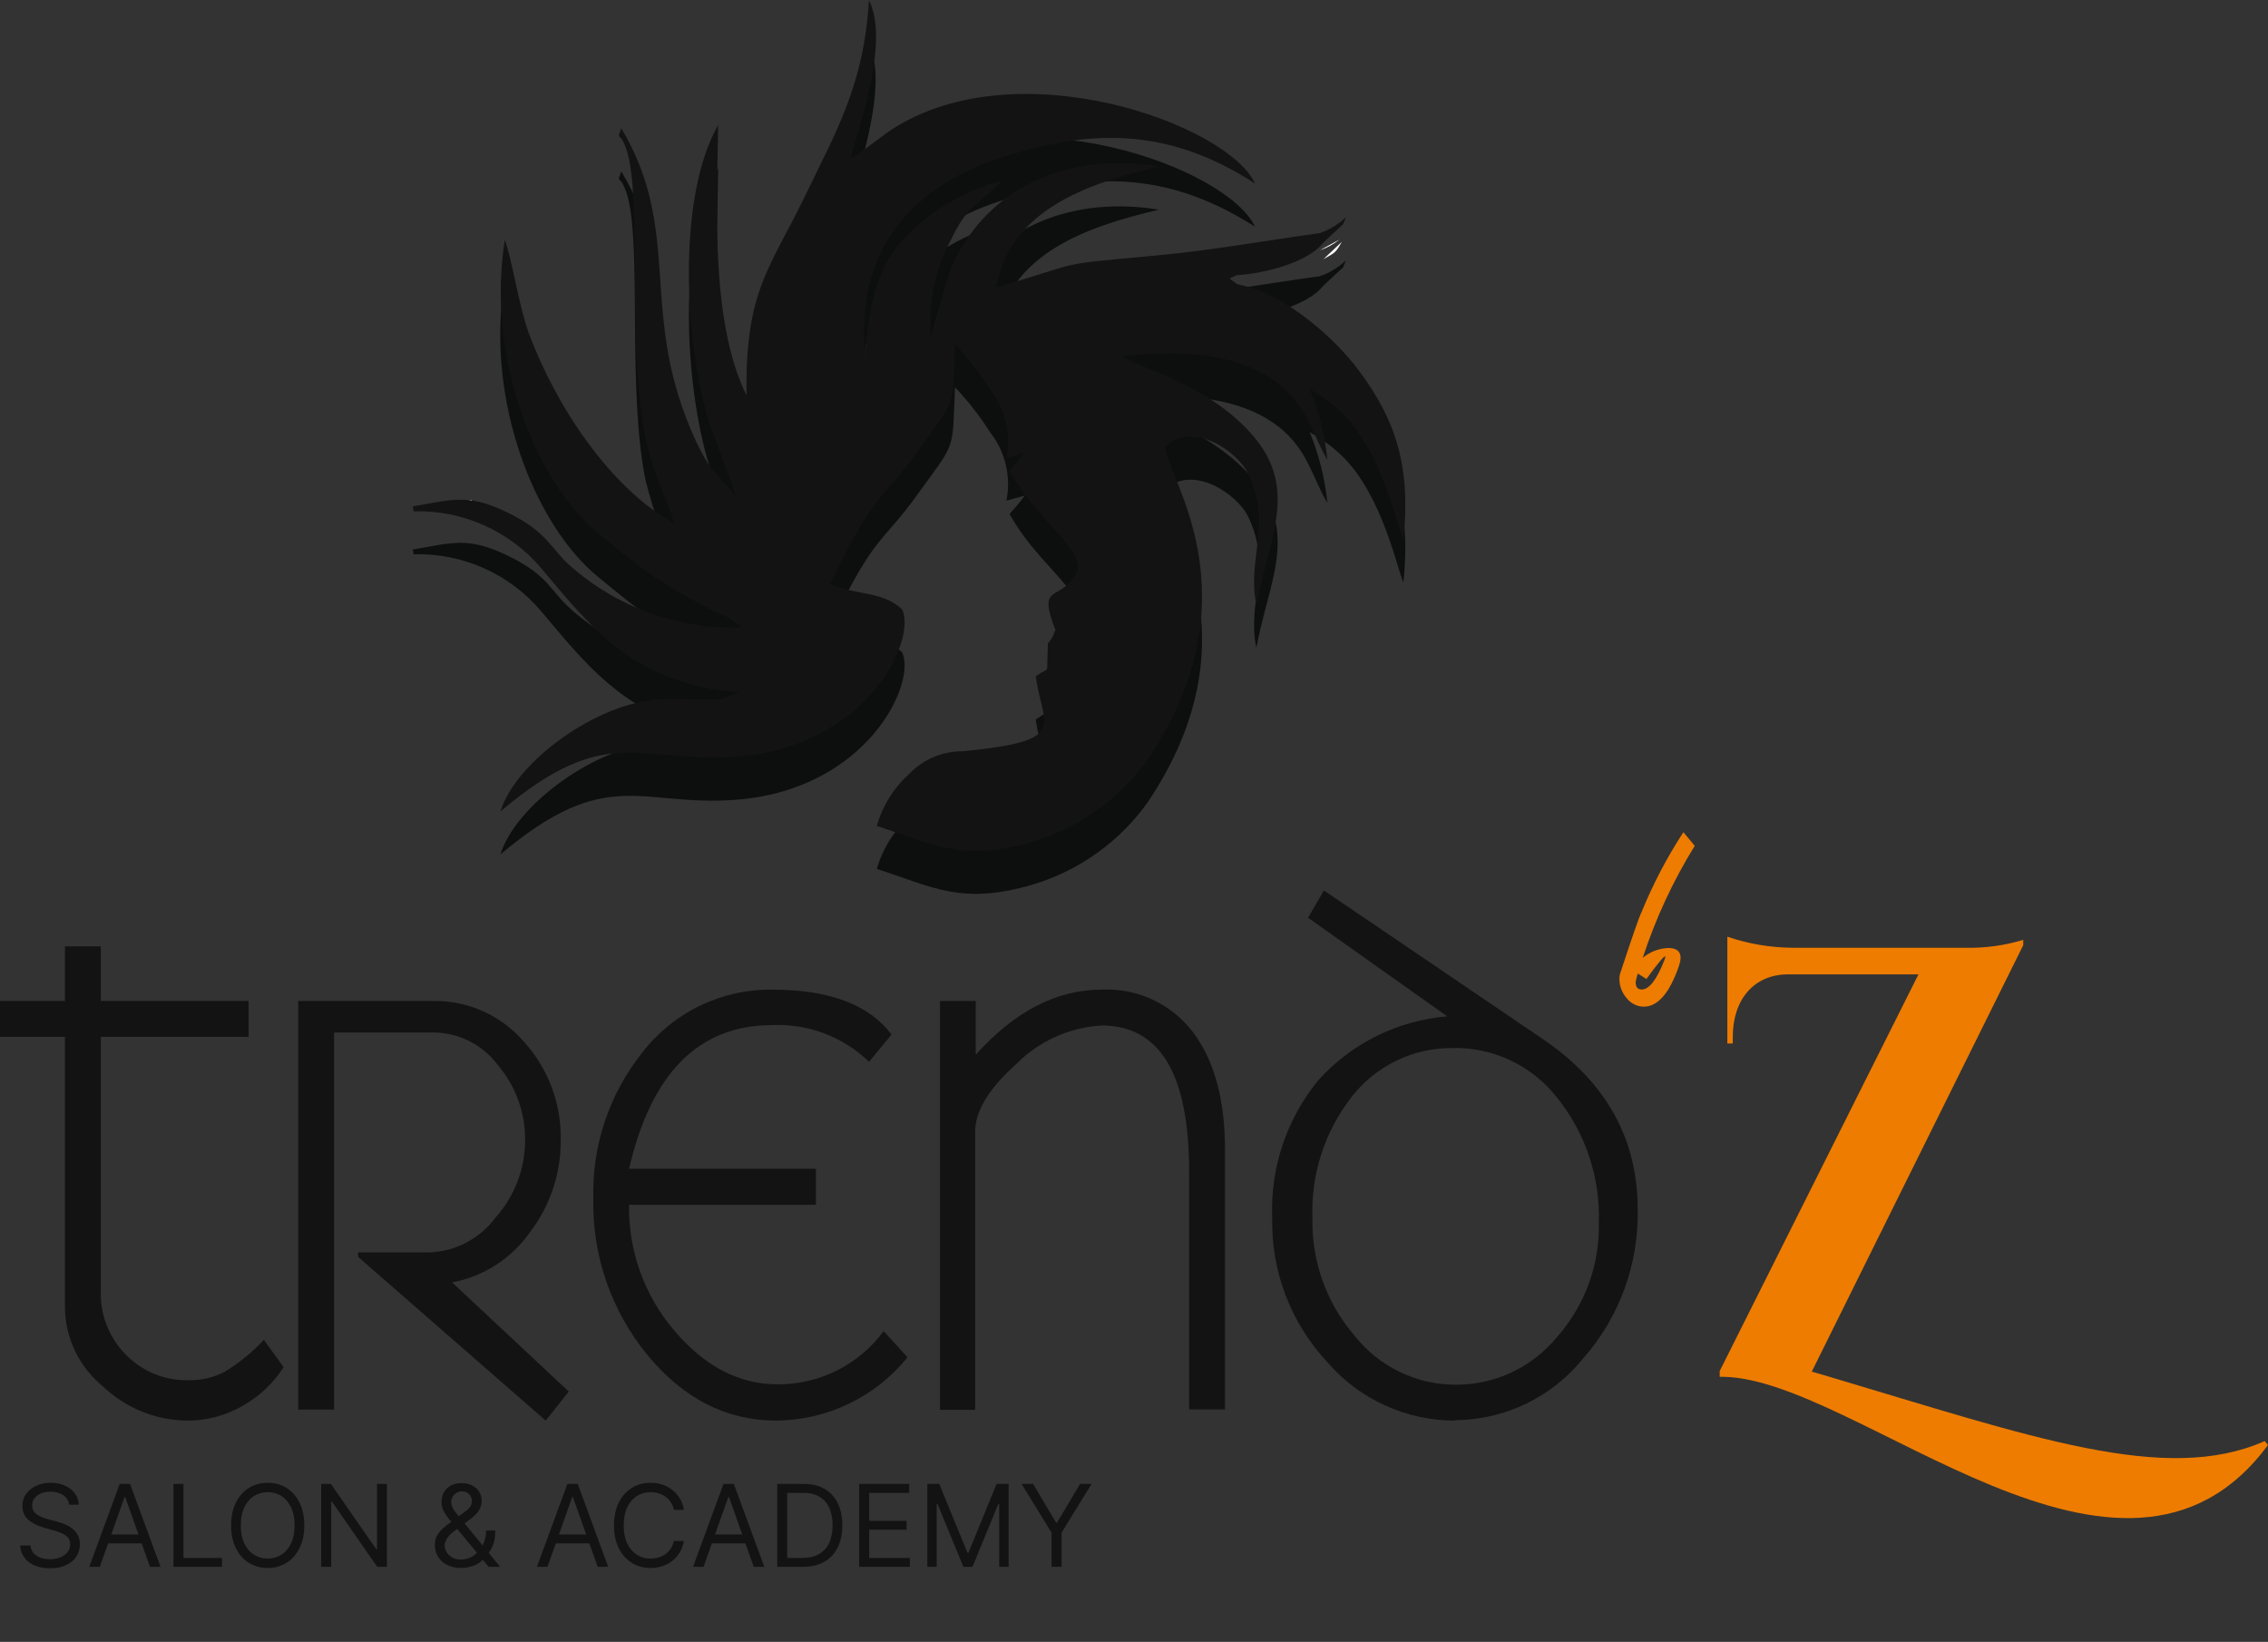 <svg xmlns="http://www.w3.org/2000/svg" width="192" height="139" viewBox="0 0 192 139" fill="none"><rect x="0" y="0" width="192" height="139" fill="#333333" stroke="none"/><path fill-rule="evenodd" clip-rule="evenodd" d="M15.938 120.266C13.24 120.264 10.646 119.221 8.697 117.356C7.717 116.554 6.924 115.549 6.372 114.41C5.819 113.272 5.521 112.026 5.498 110.761V87.777H0V84.74H5.498V80.12H8.535V84.74H21.043V87.777H8.535V109.248C8.496 110.26 8.668 111.27 9.04 112.212C9.412 113.154 9.975 114.009 10.695 114.722C11.379 115.414 12.197 115.958 13.098 116.324C14 116.689 14.966 116.867 15.938 116.847C17.001 116.872 18.054 116.63 18.999 116.143C20.233 115.399 21.357 114.485 22.337 113.429L24.012 115.739C23.144 117.097 21.954 118.22 20.547 119.007C19.148 119.824 17.558 120.258 15.938 120.266Z" fill="#131313"></path><path fill-rule="evenodd" clip-rule="evenodd" d="M46.198 120.266L30.318 106.406V106.025H36.37C37.455 105.983 38.517 105.699 39.478 105.194C40.44 104.688 41.276 103.974 41.925 103.103C43.559 101.291 44.46 98.936 44.454 96.496C44.467 94.178 43.648 91.932 42.144 90.167C41.511 89.314 40.687 88.621 39.739 88.142C38.791 87.663 37.744 87.411 36.681 87.407H28.285V119.33H25.247V84.739H36.705C38.157 84.721 39.595 85.022 40.918 85.621C42.241 86.219 43.417 87.101 44.362 88.204C46.427 90.483 47.539 93.468 47.469 96.543C47.484 99.355 46.566 102.093 44.858 104.327C43.3 106.544 40.938 108.065 38.275 108.566L48.15 117.805L46.198 120.266Z" fill="#131313"></path><path fill-rule="evenodd" clip-rule="evenodd" d="M65.717 120.265C61.49 120.265 57.848 118.406 54.791 114.687C51.738 110.961 50.12 106.266 50.229 101.451C50.112 96.975 51.581 92.602 54.375 89.104C55.67 87.425 57.337 86.07 59.245 85.146C61.153 84.222 63.25 83.754 65.37 83.78C70.198 83.78 73.567 85.047 75.476 87.58L73.57 89.89C72.488 88.841 71.201 88.024 69.791 87.489C68.381 86.955 66.877 86.715 65.37 86.783C59.164 86.783 55.126 90.837 53.255 98.945H69.078V101.994H53.255C53.189 105.902 54.557 109.698 57.101 112.666C59.665 115.68 62.564 117.193 65.821 117.193C67.568 117.205 69.293 116.803 70.855 116.02C72.416 115.237 73.771 114.095 74.806 112.689L76.828 114.906C75.486 116.565 73.794 117.905 71.873 118.832C69.952 119.759 67.85 120.248 65.717 120.265Z" fill="#131313"></path><path fill-rule="evenodd" clip-rule="evenodd" d="M100.666 119.319V99.176C100.666 90.937 98.198 86.818 93.263 86.818C90.528 86.975 87.948 88.139 86.021 90.087C83.711 92.158 82.556 94.06 82.556 95.792V119.353H79.577V84.739H82.603V89.29C85.898 85.617 89.451 83.781 93.263 83.781C94.743 83.708 96.218 83.996 97.562 84.62C98.906 85.243 100.078 86.184 100.978 87.361C102.787 89.748 103.696 93.051 103.704 97.27V119.319H100.666Z" fill="#131313"></path><path fill-rule="evenodd" clip-rule="evenodd" d="M123.234 120.266C121.161 120.274 119.111 119.831 117.226 118.967C115.341 118.104 113.667 116.84 112.319 115.265C109.269 111.977 107.613 107.634 107.7 103.149C107.521 98.908 108.906 94.749 111.592 91.461C114.409 88.327 118.318 86.389 122.518 86.044L110.737 77.694L112.077 75.384L130.556 87.927C135.946 91.569 138.641 96.385 138.641 102.376C138.736 107.017 137.088 111.526 134.021 115.011C132.705 116.638 131.042 117.951 129.154 118.854C127.266 119.757 125.2 120.228 123.107 120.231L123.234 120.266ZM122.899 88.724C121.269 88.719 119.66 89.087 118.195 89.8C116.73 90.513 115.447 91.551 114.445 92.836C112.144 95.773 110.961 99.433 111.107 103.161C111.031 106.795 112.302 110.329 114.676 113.082C115.696 114.375 116.997 115.419 118.479 116.137C119.961 116.856 121.587 117.229 123.234 117.228C124.875 117.235 126.496 116.875 127.981 116.176C129.465 115.476 130.775 114.455 131.815 113.186C134.176 110.519 135.438 107.057 135.349 103.496C135.475 99.649 134.212 95.886 131.792 92.893C130.737 91.553 129.384 90.478 127.84 89.754C126.296 89.03 124.604 88.678 122.899 88.724Z" fill="#131313"></path><path fill-rule="evenodd" clip-rule="evenodd" d="M143.469 71.607C141.63 74.582 140.153 77.765 139.068 81.089C139.672 80.581 140.428 80.289 141.216 80.257C142.164 80.257 142.475 80.754 142.14 81.759C141.344 84.069 140.35 85.224 139.149 85.224C138.869 85.219 138.594 85.151 138.344 85.025C138.094 84.899 137.876 84.718 137.705 84.496C137.314 84.053 137.097 83.482 137.093 82.891C137.087 82.698 137.119 82.506 137.186 82.325C138.133 79.461 138.722 77.705 138.976 77.197C139.935 74.841 141.119 72.582 142.51 70.452L143.469 71.607ZM140.905 81.274C140.927 81.188 140.954 81.103 140.985 81.02C140.985 80.777 140.454 81.401 139.38 82.879L138.652 82.417C138.57 82.654 138.508 82.897 138.468 83.145C138.468 83.561 138.641 83.769 138.976 83.769C139.611 83.769 140.258 82.937 140.905 81.274ZM191.723 121.998C183.326 125.728 171.938 121.628 154.764 116.523L153.378 116.119L171.28 80.015V79.564C169.705 80.043 168.064 80.269 166.418 80.234H151.796C149.902 80.227 148.022 79.911 146.229 79.299V88.342H146.691V87.776C146.691 84.612 148.481 82.521 151.311 82.487H162.41L145.582 116.073V116.558H145.917C157.34 116.766 179.688 138.987 192 122.333L191.723 121.998Z" fill="#EE7C00"></path><path fill-rule="evenodd" clip-rule="evenodd" d="M103.865 25.074L103.808 24.358L103.253 24.612L103.865 25.074Z" fill="white"></path><path fill-rule="evenodd" clip-rule="evenodd" d="M39.961 42.675L39.892 42.306L39.072 42.71L39.961 42.675Z" fill="white"></path><path fill-rule="evenodd" clip-rule="evenodd" d="M113.394 20.281L111.742 21.182C112.342 20.982 112.901 20.677 113.394 20.281ZM112.031 21.944L113.59 20.478C113.036 21.482 112.966 21.402 112.031 21.944Z" fill="white"></path><path fill-rule="evenodd" clip-rule="evenodd" d="M34.949 46.521L35.018 46.926C37.068 46.866 39.105 47.27 40.977 48.108C42.849 48.946 44.508 50.196 45.829 51.765C50.044 56.777 53.786 61.64 62.587 62.229L61.005 62.852C60.474 62.882 59.942 62.882 59.411 62.852C58.256 62.852 56.997 62.852 55.807 62.852C50.483 63.141 43.646 68.142 42.364 72.335C51.442 64.677 54.167 68.35 62.368 67.703C73.49 66.814 77.625 57.748 76.366 55.218C74.668 53.648 72.543 54.063 70.267 53.082C74.171 44.997 74.472 46.325 77.775 41.717C80.939 37.328 80.616 38.333 80.847 32.789C81.946 33.941 82.928 35.198 83.781 36.543C84.428 37.355 84.89 38.299 85.135 39.308C85.381 40.317 85.403 41.368 85.201 42.387L86.749 41.959C86.353 42.501 85.925 43.017 85.467 43.507C87.661 47.561 91.6 49.963 91.242 51.927C89.856 54.779 87.719 52.781 89.347 56.985C88.47 59.295 88.793 56.777 88.677 59.157C88.608 60.797 88.874 60.034 87.684 60.912C88.262 65.197 90.653 66.341 81.494 67.241C80.654 67.236 79.821 67.4 79.047 67.726C78.273 68.052 77.573 68.531 76.989 69.135C75.673 70.322 74.716 71.855 74.229 73.559C79.091 75.141 81.448 76.643 87.465 74.876C91.367 73.696 94.77 71.26 97.143 67.946C106.475 54.086 98.806 44.073 98.622 41.463C100.932 39.245 104.766 41.821 105.679 43.773C107.734 48.057 105.528 50.968 106.36 54.849C107.376 49.305 109.975 45.124 106.117 40.573C102.572 36.392 96.878 34.868 95.48 34.083L95.272 33.956L95.053 33.817C100.123 33.205 106.88 33.389 110.067 38.09C110.945 39.372 111.569 41.243 112.377 42.595C112.168 40.531 111.663 38.508 110.876 36.589C111.867 37.135 112.783 37.806 113.602 38.587C117.066 41.948 118.325 48.381 118.81 49.305C119.446 43.184 118.187 39.211 115.011 34.983C113.186 32.546 108.901 28.458 104.755 27.719L104.085 27.222L104.685 26.945C106.995 26.818 110.703 25.882 111.996 24.219L113.705 22.625L113.936 22.048L113.521 22.406C112.983 22.838 112.373 23.171 111.719 23.388C107.099 24.011 102.826 24.82 97.859 25.282C88.897 26.125 92.085 25.721 84.323 27.996C85.478 21.54 91.784 19.23 98.114 17.751C91.08 16.596 84.254 18.987 80.939 25.443C79.784 27.753 79.623 30.063 78.78 32.119C78.567 29.368 79.127 26.612 80.397 24.161C82.048 20.697 82.706 21.228 84.785 18.964C81.713 19.779 78.919 21.412 76.701 23.688C74.391 25.998 73.629 29.058 73.236 33.713C72.335 24.184 77.856 19.276 84.554 17.058C92.778 14.321 99.292 14.748 106.244 19.195C103.935 14.183 86.194 7.726 75.534 14.633C74.587 15.245 72.647 16.851 71.977 17.151C72.785 14.044 75.257 7.057 73.525 3.649C73.132 10.775 70.718 14.841 68.177 20.119C65.151 26.402 63.026 28.204 63.165 37.12C60.058 30.791 60.728 20.419 60.797 14.229C57.494 20.004 57.84 31.415 59.815 38.656C60.277 40.354 62.194 44.951 62.275 45.69C61.016 43.807 60.231 44.177 58.441 39.915C54.167 29.728 57.736 23.122 52.597 14.506L52.389 15.084C52.389 15.234 52.608 15.361 52.654 15.441C52.81 15.731 52.941 16.032 53.047 16.342C54.398 20.558 53.047 33.066 54.676 40.781C55.321 43.226 56.128 45.626 57.09 47.965C51.673 45.032 47.018 37.963 44.743 31.796C43.865 29.428 43.357 25.651 42.687 23.988C41.105 33.875 45.251 44.546 50.772 48.958C51.927 49.894 53.013 50.818 54.456 51.869C55.743 52.801 57.094 53.642 58.498 54.387C59.215 54.779 59.815 55.137 60.52 55.461C60.901 55.634 61.247 55.749 61.582 55.923L62.876 56.777C57.575 56.961 52.402 55.124 48.404 51.638C46.579 50.056 46.51 48.739 42.941 47.018C39.615 45.413 38.252 45.956 34.949 46.521Z" fill="#0D0F0E"></path><path fill-rule="evenodd" clip-rule="evenodd" d="M34.949 42.872L35.018 43.288C37.067 43.228 39.103 43.632 40.975 44.468C42.846 45.303 44.505 46.55 45.829 48.115C50.044 53.14 53.786 57.99 62.587 58.591L61.005 59.215C60.67 59.215 59.781 59.215 59.411 59.215C58.256 59.215 56.997 59.145 55.807 59.215C50.483 59.503 43.646 64.504 42.364 68.697C51.442 61.005 54.167 64.678 62.368 64.054C73.49 63.176 77.625 54.098 76.366 51.58C74.668 50.01 72.543 50.425 70.267 49.444C74.171 41.359 74.472 42.687 77.775 38.079C80.962 33.678 80.639 34.649 80.847 29.14C81.946 30.296 82.928 31.557 83.781 32.905C84.428 33.717 84.891 34.66 85.136 35.67C85.382 36.679 85.404 37.73 85.201 38.749L86.749 38.322C86.353 38.863 85.925 39.379 85.467 39.869C87.661 43.911 91.6 46.325 91.242 48.289C89.856 51.142 87.719 49.143 89.347 53.336C88.47 55.646 88.793 53.128 88.677 55.519C88.608 57.159 88.874 56.385 87.684 57.263C88.262 61.548 90.653 62.703 81.494 63.603C80.653 63.596 79.82 63.76 79.046 64.085C78.271 64.411 77.572 64.892 76.989 65.498C75.67 66.682 74.713 68.216 74.229 69.921C79.091 71.503 81.448 73.005 87.465 71.238C91.367 70.059 94.77 67.622 97.143 64.308C106.475 50.449 98.806 40.435 98.622 37.825C100.932 35.596 104.766 38.183 105.679 40.135C107.734 44.42 105.528 47.319 106.36 51.211C107.376 45.667 109.975 41.486 106.117 36.935C102.572 32.755 96.878 31.23 95.48 30.445L95.272 30.318L95.053 30.179C100.123 29.555 106.88 29.74 110.067 34.452C110.945 35.723 111.569 37.605 112.377 38.945C112.168 36.885 111.663 34.866 110.876 32.951C111.869 33.493 112.786 34.164 113.602 34.949C117.066 38.298 118.325 44.743 118.81 45.667C119.446 39.534 118.187 35.573 115.011 31.334C113.186 28.874 108.901 24.82 104.755 24.069L104.085 23.573L104.685 23.296C106.995 23.168 110.703 22.233 111.996 20.57L113.705 18.976L113.936 18.398L113.521 18.756C112.98 19.184 112.371 19.516 111.719 19.738C107.099 20.362 102.826 21.17 97.859 21.632C88.897 22.464 92.085 22.071 84.323 24.346C85.478 17.89 91.784 15.58 98.114 14.102C91.08 12.947 84.254 15.338 80.939 21.794C79.784 24.104 79.623 26.414 78.78 28.47C78.567 25.718 79.127 22.962 80.397 20.512C82.048 17.047 82.706 17.578 84.785 15.315C81.711 16.125 78.916 17.758 76.701 20.038C74.391 22.348 73.629 25.409 73.236 30.052C72.335 20.535 77.856 15.627 84.554 13.409C92.812 10.66 99.326 11.041 106.256 15.546C103.946 10.533 86.206 4.077 75.546 10.926C74.599 11.538 72.658 13.132 71.988 13.444C72.82 10.395 75.292 3.465 73.559 0C73.166 7.126 70.753 11.18 68.212 16.47C65.186 22.753 63.061 24.554 63.199 33.471C60.058 27.153 60.728 16.782 60.797 10.591C57.494 16.366 57.84 27.777 59.815 35.018C60.277 36.716 62.194 41.313 62.275 42.04C61.016 40.169 60.231 40.527 58.441 36.266C54.167 26.09 57.736 19.473 52.597 10.857L52.389 11.422C52.389 11.573 52.608 11.711 52.654 11.781C52.81 12.074 52.941 12.379 53.047 12.693C54.398 16.909 53.047 29.417 54.676 37.132C55.288 40.1 56.281 41.752 57.09 44.316C51.673 41.37 47.018 34.314 44.743 28.146C43.888 25.756 43.357 21.944 42.733 20.316C41.151 30.202 45.297 40.874 50.818 45.274C51.973 46.21 53.059 47.145 54.502 48.196C55.79 49.129 57.14 49.97 58.545 50.714C59.261 51.107 59.861 51.453 60.566 51.788C60.947 51.962 61.294 52.077 61.629 52.239L62.83 53.128C57.527 53.309 52.354 51.467 48.358 47.977C46.533 46.406 46.464 45.078 42.895 43.357C39.615 41.763 38.252 42.306 34.949 42.872Z" fill="#131313"></path><path d="M5.844 127.381C5.802 127.033 5.636 126.764 5.343 126.572C5.051 126.38 4.692 126.284 4.267 126.284C3.956 126.284 3.684 126.334 3.451 126.435C3.22 126.535 3.04 126.673 2.91 126.849C2.782 127.025 2.718 127.225 2.718 127.449C2.718 127.636 2.762 127.798 2.851 127.932C2.943 128.065 3.059 128.176 3.201 128.265C3.343 128.352 3.491 128.424 3.647 128.481C3.802 128.536 3.945 128.58 4.075 128.614L4.788 128.806C4.971 128.854 5.174 128.921 5.398 129.005C5.624 129.09 5.84 129.205 6.046 129.351C6.254 129.495 6.425 129.68 6.56 129.907C6.695 130.133 6.762 130.41 6.762 130.739C6.762 131.119 6.663 131.461 6.464 131.768C6.267 132.074 5.98 132.317 5.6 132.498C5.223 132.678 4.765 132.768 4.226 132.768C3.723 132.768 3.288 132.687 2.92 132.525C2.554 132.363 2.267 132.137 2.056 131.846C1.848 131.556 1.731 131.219 1.703 130.835H2.581C2.604 131.1 2.693 131.32 2.848 131.493C3.006 131.665 3.204 131.793 3.444 131.877C3.687 131.96 3.947 132.001 4.226 132.001C4.55 132.001 4.842 131.948 5.1 131.843C5.358 131.736 5.563 131.587 5.713 131.397C5.864 131.206 5.94 130.982 5.94 130.726C5.94 130.493 5.874 130.303 5.744 130.157C5.614 130.011 5.443 129.892 5.23 129.8C5.018 129.709 4.788 129.629 4.541 129.56L3.677 129.314C3.129 129.156 2.695 128.931 2.375 128.638C2.055 128.346 1.895 127.963 1.895 127.49C1.895 127.097 2.001 126.754 2.214 126.462C2.429 126.167 2.717 125.939 3.078 125.777C3.441 125.612 3.847 125.53 4.294 125.53C4.747 125.53 5.149 125.611 5.501 125.773C5.853 125.933 6.131 126.152 6.337 126.431C6.545 126.71 6.655 127.026 6.666 127.381H5.844ZM8.448 132.645H7.556L10.134 125.626H11.011L13.589 132.645H12.697L10.6 126.736H10.545L8.448 132.645ZM8.777 129.903H12.368V130.657H8.777V129.903ZM14.682 132.645V125.626H15.532V131.891H18.795V132.645H14.682ZM25.76 129.135C25.76 129.876 25.626 130.515 25.359 131.055C25.092 131.594 24.725 132.01 24.259 132.302C23.793 132.595 23.26 132.741 22.662 132.741C22.063 132.741 21.531 132.595 21.065 132.302C20.598 132.01 20.232 131.594 19.964 131.055C19.697 130.515 19.563 129.876 19.563 129.135C19.563 128.395 19.697 127.755 19.964 127.216C20.232 126.677 20.598 126.261 21.065 125.968C21.531 125.676 22.063 125.53 22.662 125.53C23.26 125.53 23.793 125.676 24.259 125.968C24.725 126.261 25.092 126.677 25.359 127.216C25.626 127.755 25.76 128.395 25.76 129.135ZM24.938 129.135C24.938 128.528 24.836 128.015 24.633 127.596C24.431 127.178 24.158 126.862 23.813 126.647C23.471 126.432 23.087 126.325 22.662 126.325C22.237 126.325 21.852 126.432 21.507 126.647C21.164 126.862 20.891 127.178 20.688 127.596C20.486 128.015 20.386 128.528 20.386 129.135C20.386 129.743 20.486 130.256 20.688 130.674C20.891 131.092 21.164 131.409 21.507 131.624C21.852 131.838 22.237 131.946 22.662 131.946C23.087 131.946 23.471 131.838 23.813 131.624C24.158 131.409 24.431 131.092 24.633 130.674C24.836 130.256 24.938 129.743 24.938 129.135ZM32.755 125.626V132.645H31.933L28.108 127.134H28.039V132.645H27.189V125.626H28.012L31.851 131.151H31.919V125.626H32.755ZM39.049 132.741C38.587 132.741 38.19 132.656 37.856 132.487C37.523 132.318 37.266 132.086 37.085 131.792C36.904 131.497 36.814 131.16 36.814 130.781C36.814 130.488 36.876 130.229 36.999 130.003C37.125 129.774 37.297 129.563 37.517 129.368C37.739 129.172 37.993 128.975 38.281 128.779L39.296 128.025C39.495 127.895 39.653 127.755 39.772 127.607C39.893 127.458 39.954 127.264 39.954 127.024C39.954 126.846 39.875 126.673 39.717 126.507C39.562 126.34 39.357 126.256 39.104 126.256C38.925 126.256 38.768 126.302 38.631 126.393C38.496 126.483 38.39 126.597 38.312 126.736C38.237 126.873 38.199 127.015 38.199 127.161C38.199 127.326 38.243 127.493 38.333 127.662C38.424 127.828 38.539 128 38.679 128.176C38.82 128.349 38.967 128.528 39.117 128.71L42.339 132.645H41.366L38.706 129.437C38.459 129.14 38.236 128.87 38.034 128.628C37.833 128.386 37.673 128.147 37.555 127.912C37.436 127.676 37.376 127.422 37.376 127.147C37.376 126.832 37.446 126.556 37.585 126.318C37.727 126.078 37.925 125.892 38.178 125.759C38.434 125.625 38.734 125.557 39.076 125.557C39.428 125.557 39.731 125.626 39.985 125.763C40.238 125.898 40.434 126.077 40.571 126.301C40.708 126.523 40.776 126.764 40.776 127.024C40.776 127.36 40.693 127.651 40.526 127.898C40.359 128.145 40.132 128.375 39.844 128.587L38.446 129.629C38.13 129.862 37.917 130.088 37.805 130.308C37.693 130.527 37.637 130.685 37.637 130.781C37.637 131 37.694 131.204 37.808 131.394C37.922 131.584 38.084 131.737 38.291 131.853C38.499 131.97 38.743 132.028 39.022 132.028C39.286 132.028 39.545 131.972 39.796 131.86C40.047 131.746 40.275 131.581 40.478 131.367C40.684 131.152 40.846 130.894 40.965 130.592C41.086 130.29 41.147 129.951 41.147 129.574H41.928C41.928 130.04 41.874 130.421 41.767 130.715C41.659 131.01 41.538 131.241 41.404 131.408C41.269 131.575 41.16 131.699 41.078 131.781C41.05 131.816 41.025 131.85 41.002 131.884C40.98 131.918 40.955 131.953 40.927 131.987C40.701 132.241 40.415 132.43 40.07 132.556C39.725 132.679 39.385 132.741 39.049 132.741ZM46.347 132.645H45.456L48.033 125.626H48.91L51.488 132.645H50.597L48.499 126.736H48.444L46.347 132.645ZM46.676 129.903H50.268V130.657H46.676V129.903ZM57.9 127.819H57.05C56.999 127.575 56.911 127.36 56.786 127.175C56.662 126.99 56.511 126.834 56.333 126.709C56.157 126.581 55.962 126.485 55.747 126.421C55.532 126.357 55.308 126.325 55.075 126.325C54.65 126.325 54.265 126.432 53.92 126.647C53.578 126.862 53.304 127.178 53.101 127.596C52.9 128.015 52.8 128.528 52.8 129.135C52.8 129.743 52.9 130.256 53.101 130.674C53.304 131.092 53.578 131.409 53.92 131.624C54.265 131.838 54.65 131.946 55.075 131.946C55.308 131.946 55.532 131.914 55.747 131.85C55.962 131.786 56.157 131.691 56.333 131.565C56.511 131.437 56.662 131.281 56.786 131.096C56.911 130.908 56.999 130.694 57.05 130.451H57.9C57.836 130.81 57.719 131.131 57.55 131.415C57.381 131.698 57.171 131.939 56.919 132.138C56.668 132.334 56.386 132.484 56.073 132.587C55.762 132.69 55.429 132.741 55.075 132.741C54.477 132.741 53.944 132.595 53.478 132.302C53.012 132.01 52.645 131.594 52.378 131.055C52.111 130.515 51.977 129.876 51.977 129.135C51.977 128.395 52.111 127.755 52.378 127.216C52.645 126.677 53.012 126.261 53.478 125.968C53.944 125.676 54.477 125.53 55.075 125.53C55.429 125.53 55.762 125.581 56.073 125.684C56.386 125.787 56.668 125.938 56.919 126.136C57.171 126.333 57.381 126.573 57.55 126.856C57.719 127.137 57.836 127.458 57.9 127.819ZM59.561 132.645H58.67L61.247 125.626H62.125L64.702 132.645H63.811L61.713 126.736H61.658L59.561 132.645ZM59.89 129.903H63.482V130.657H59.89V129.903ZM67.961 132.645H65.795V125.626H68.057C68.738 125.626 69.321 125.766 69.805 126.047C70.29 126.326 70.661 126.727 70.919 127.25C71.177 127.771 71.307 128.395 71.307 129.122C71.307 129.853 71.176 130.482 70.916 131.01C70.655 131.536 70.276 131.94 69.778 132.223C69.28 132.504 68.674 132.645 67.961 132.645ZM66.645 131.891H67.907C68.487 131.891 68.968 131.779 69.35 131.555C69.731 131.331 70.016 131.012 70.203 130.599C70.39 130.185 70.484 129.693 70.484 129.122C70.484 128.555 70.391 128.067 70.206 127.658C70.021 127.247 69.745 126.932 69.377 126.712C69.009 126.491 68.551 126.38 68.003 126.38H66.645V131.891ZM72.732 132.645V125.626H76.969V126.38H73.582V128.752H76.749V129.506H73.582V131.891H77.023V132.645H72.732ZM78.501 125.626H79.515L81.901 131.452H81.983L84.368 125.626H85.383V132.645H84.588V127.312H84.519L82.326 132.645H81.558L79.364 127.312H79.296V132.645H78.501V125.626ZM86.484 125.626H87.457L89.404 128.902H89.486L91.433 125.626H92.406L89.87 129.752V132.645H89.02V129.752L86.484 125.626Z" fill="#131313"></path></svg>